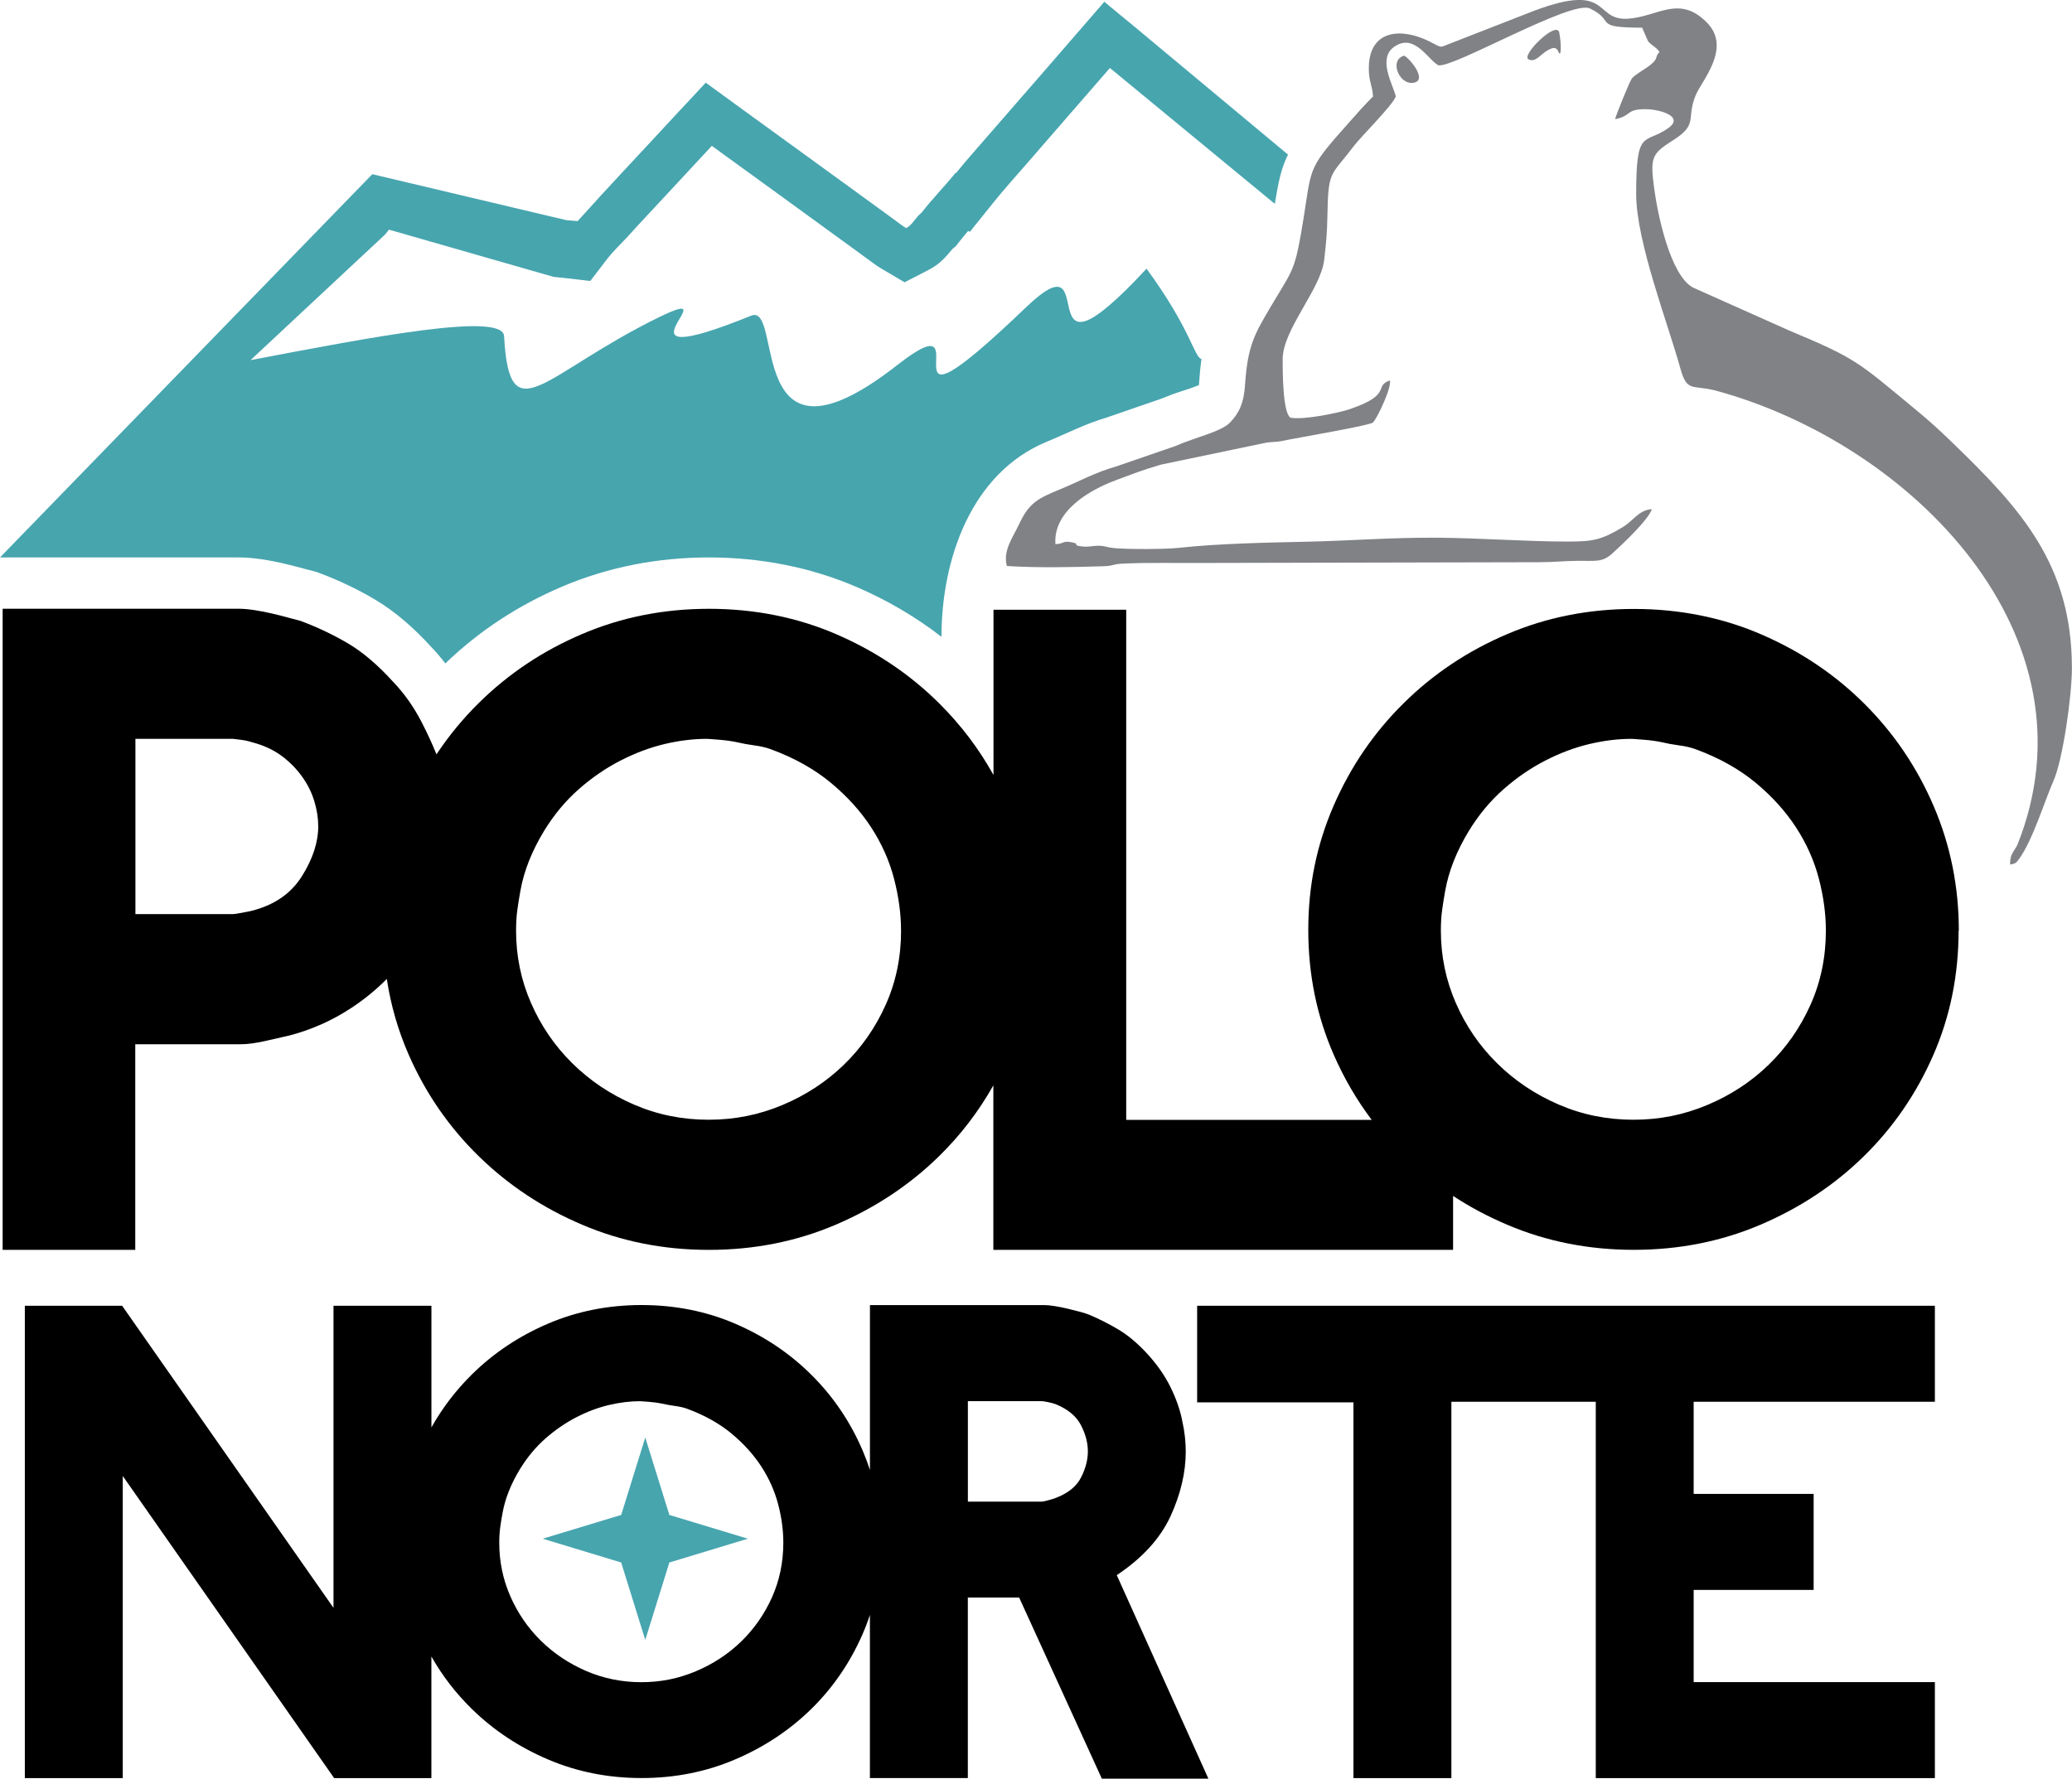 <?xml version="1.0" encoding="UTF-8"?>
<svg xmlns="http://www.w3.org/2000/svg" viewBox="0 0 447.27 384.06">
  <defs>
    <style>
      .cls-1, .cls-2, .cls-3 {
        fill-rule: evenodd;
      }

      .cls-1, .cls-2, .cls-3, .cls-4 {
        mix-blend-mode: multiply;
      }

      .cls-2 {
        fill: #808285;
      }

      .cls-5 {
        isolation: isolate;
      }

      .cls-3 {
        fill: #47a5ae;
      }
    </style>
  </defs>
  <g class="cls-5">
    <g id="Capa_2" data-name="Capa 2">
      <g id="Capa_1-2" data-name="Capa 1">
        <g>
          <path class="cls-1" d="M93.13,383.92h-21l-45.63-65.23v65.23H5.36v-101.99h21l45.63,65.23v-65.23h21.14v26.27c2.37-4.22,5.29-8.03,8.72-11.42,4.71-4.65,10.2-8.31,16.47-10.99,6.25-2.67,12.99-4.01,20.18-4.01s14.07,1.36,20.32,4.08c6.28,2.72,11.74,6.4,16.4,11.06,4.67,4.65,8.35,10.09,11.01,16.31.58,1.37,1.1,2.75,1.56,4.15v-35.59h37.65c.56,0,1.28.07,2.17.21.89.14,1.82.32,2.8.55.98.23,1.89.46,2.73.69.84.23,1.49.44,1.96.62,2.17.92,4.25,1.98,6.28,3.18,2.03,1.2,4.01,2.86,6,4.97,2.24,2.4,4.01,4.88,5.27,7.46,1.28,2.58,2.15,5.11,2.61,7.6.47,2.12.7,4.24.7,6.36,0,4.51-1.1,9.17-3.29,13.96-2.22,4.79-6.07,9.03-11.6,12.71l19.78,43.95h-23l-17.85-39.11h-11.08v38.97h-21.14v-35.22c-.47,1.44-1.02,2.87-1.63,4.26-2.71,6.17-6.42,11.54-11.08,16.1-4.67,4.56-10.13,8.18-16.4,10.85-6.25,2.67-12.99,4.01-20.18,4.01s-13.93-1.34-20.18-4.01c-6.28-2.67-11.76-6.31-16.47-10.92-3.43-3.36-6.35-7.13-8.72-11.32v26.24ZM417.68,383.92h-73.21v-81.26h-31.17v81.26h-21.14v-81.12h-33.74v-20.87h159.25v20.73h-52.07v19.9h25.9v20.73h-25.9v19.9h52.07v20.73ZM234.83,313.38c0-1.84-.49-3.71-1.47-5.62-.98-1.93-2.78-3.45-5.39-4.54-.47-.18-1.05-.35-1.75-.48-.7-.14-1.14-.21-1.33-.21h-15.96v21.7h15.96c.19,0,.63-.09,1.33-.28.7-.18,1.28-.37,1.75-.55,2.61-1.01,4.41-2.46,5.39-4.4.98-1.91,1.47-3.8,1.47-5.62ZM169.09,333.07c0-2.67-.37-5.44-1.12-8.29-.75-2.86-1.96-5.57-3.64-8.15-1.68-2.58-3.83-4.95-6.44-7.12-2.61-2.16-5.79-3.94-9.52-5.32-.75-.28-1.63-.48-2.66-.62-1.03-.14-1.91-.3-2.66-.48-.84-.18-1.82-.32-2.94-.41-1.12-.09-1.77-.14-1.96-.14-2.15,0-4.39.28-6.72.83-2.33.55-4.67,1.43-7,2.63-2.33,1.2-4.55,2.72-6.65,4.56-2.1,1.84-3.94,4.05-5.53,6.63-1.96,3.22-3.22,6.4-3.78,9.54-.19,1.01-.35,2.03-.49,3.04-.14,1.01-.21,2.12-.21,3.32,0,4.05.79,7.9,2.38,11.54,1.59,3.64,3.78,6.84,6.58,9.6,2.8,2.76,6.07,4.95,9.8,6.56,3.73,1.61,7.7,2.42,11.9,2.42s8.03-.78,11.76-2.35c3.73-1.57,7-3.71,9.8-6.43,2.8-2.72,5.02-5.9,6.65-9.53,1.63-3.64,2.45-7.58,2.45-11.82Z"/>
          <polygon class="cls-3" points="139.29 310.38 144.49 327.1 161.43 332.23 144.49 337.37 139.29 354.09 134.09 337.37 117.15 332.23 134.09 327.1 139.29 310.38"/>
          <path class="cls-3" d="M214.03,28.43c-2.55,2.98-5.2,5.88-7.66,8.94l-.1-.05c-2.37,2.93-5.03,5.63-7.35,8.61-1.25.95-1.9,2.6-3.31,3.33-.85-.5-1.61-1.14-2.41-1.71-2.22-1.65-4.49-3.24-6.71-4.89-7.97-5.78-15.92-11.58-23.9-17.35-3.41-2.5-6.83-4.97-10.25-7.46-1.86,2-3.71,4.02-5.59,6-3.6,3.92-7.26,7.79-10.87,11.7l-5.94,6.41-5.25,5.78-2.46-.21-41.86-9.92L0,120.36h51.61c1.63,0,3.27.16,4.89.4,1.62.24,3.23.55,4.82.93,1.37.32,2.74.67,4.1,1.04.73.2,1.46.4,2.19.58l.64.16.62.23c4.17,1.56,8.21,3.46,12.04,5.73,4.57,2.71,8.6,6.33,12.15,10.23,1.09,1.14,2.12,2.34,3.08,3.58,7.29-7.03,15.73-12.54,25.1-16.54,10.09-4.3,20.82-6.34,31.8-6.34s21.9,2.06,32.06,6.46c6.52,2.83,12.59,6.39,18.13,10.68,0-16.48,6.27-35.32,22.72-42.12,4.48-1.85,8.24-3.83,12.97-5.24l11.95-4.12c.71-.3,1.42-.58,2.14-.85,1.57-.59,4.02-1.28,5.79-2.01.03-.25.05-.52.06-.7.12-1.82.28-3.45.49-4.94-1.66-.55-2.21-6.31-11.85-19.51-27.03,29.11-8.7-8.26-26.06,8.38-34.48,33.05-7.93-3.08-27.68,12.38-33.33,26.1-24.5-13.49-31.61-10.61-33.17,13.42-3.69-7.59-19.91.34-25.1,12.28-32.24,25.43-33.43,4.07-.29-5.24-28.3.15-54.73,5.19l29.03-27.11.87-1.06,35.65,10.23h.2s.2.02.2.02l1.53.15,5.87.67,3.56-4.65c1.35-1.76,3.08-3.39,4.6-5.02l.06-.07.06-.07c2.56-2.85,5.21-5.62,7.8-8.43,3.37-3.65,6.76-7.29,10.15-10.93.93.68,1.87,1.36,2.8,2.04,7.96,5.78,15.94,11.54,23.88,17.34,2.21,1.61,4.44,3.21,6.64,4.84l.09.07.09.06c1.06.76,1.99,1.51,3.14,2.18l4.97,2.93,5.13-2.65c2.56-1.33,3.61-2.67,5.29-4.64l.6-.46.81-1.04c.61-.78,1.24-1.54,1.88-2.29l.38.18,5.09-6.33c2.38-2.96,4.94-5.79,7.43-8.66,5.89-6.81,11.81-13.58,17.71-20.38l35.59,29.33c.78-4.7,1.36-7.63,2.85-10.63l-33.46-27.89c-2.07-1.7-4.15-3.38-6.19-5.11-8.08,9.38-16.23,18.7-24.35,28.05h0Z"/>
          <path class="cls-4" d="M68.69,178.36c0-1.75-.28-3.53-.85-5.4-.57-1.87-1.45-3.65-2.66-5.31-1.2-1.69-2.69-3.18-4.46-4.5-1.77-1.28-3.86-2.25-6.26-2.87-.76-.25-1.61-.44-2.56-.56-.95-.12-1.49-.19-1.61-.19h-21.06v37.84h21.06c.25,0,.89-.09,1.9-.28,1.01-.19,1.77-.34,2.28-.47,4.81-1.25,8.38-3.71,10.72-7.46,2.34-3.72,3.51-7.34,3.51-10.8M194.5,200.93c0-3.62-.51-7.37-1.52-11.24-1.01-3.87-2.66-7.56-4.93-11.05-2.28-3.5-5.19-6.71-8.73-9.65-3.54-2.93-7.84-5.34-12.9-7.21-1.01-.37-2.21-.66-3.61-.84-1.39-.19-2.59-.41-3.61-.66-1.14-.25-2.47-.44-3.98-.56-1.52-.12-2.4-.19-2.66-.19-2.91,0-5.95.37-9.11,1.12-3.16.75-6.32,1.94-9.49,3.56-3.16,1.62-6.17,3.68-9.01,6.18-2.85,2.5-5.34,5.5-7.49,8.99-2.66,4.37-4.36,8.68-5.12,12.93-.25,1.37-.47,2.75-.66,4.12-.19,1.37-.28,2.87-.28,4.5,0,5.49,1.07,10.71,3.23,15.64,2.15,4.93,5.12,9.27,8.92,13.02,3.8,3.75,8.22,6.71,13.28,8.9,5.06,2.19,10.44,3.28,16.13,3.28s10.88-1.06,15.94-3.18c5.06-2.12,9.49-5.03,13.28-8.71,3.79-3.68,6.8-7.99,9.01-12.93,2.21-4.93,3.32-10.27,3.32-16.02ZM422.79,200.93c0,9.62-1.83,18.61-5.5,26.97-3.67,8.37-8.7,15.64-15.02,21.82-6.32,6.18-13.73,11.08-22.23,14.71-8.48,3.62-17.62,5.43-27.36,5.43s-18.88-1.81-27.36-5.43c-4.14-1.76-8.02-3.83-11.65-6.21v11.65h-99.24v-35.52c-3.22,5.72-7.16,10.84-11.81,15.38-6.33,6.18-13.73,11.08-22.23,14.71-8.48,3.62-17.62,5.43-27.36,5.43s-18.88-1.81-27.36-5.43c-8.51-3.62-15.94-8.55-22.33-14.8-6.39-6.24-11.45-13.55-15.12-21.92-2.28-5.21-3.86-10.66-4.72-16.35-2.32,2.34-4.86,4.42-7.63,6.24-4.17,2.75-8.67,4.75-13.47,5.99-1.14.25-2.78.62-4.93,1.12-2.15.5-3.99.75-5.5.75h-22.77v44.4H.57v-138.43h51.04c.89,0,1.96.09,3.23.28,1.26.19,2.56.44,3.89.75,1.33.31,2.56.62,3.7.94,1.14.31,1.96.53,2.47.66,3.67,1.37,7.08,3,10.25,4.87,3.16,1.87,6.39,4.62,9.68,8.24,2.4,2.5,4.46,5.4,6.17,8.71,1.26,2.45,2.34,4.78,3.22,6.99,2.66-4.01,5.71-7.72,9.15-11.11,6.39-6.31,13.82-11.27,22.33-14.89,8.48-3.62,17.61-5.43,27.36-5.43s19.07,1.84,27.55,5.53c8.51,3.68,15.91,8.68,22.23,14.99,4.58,4.56,8.46,9.68,11.62,15.36v-35.68h28.65v110.15h52.99c-3.23-4.29-5.97-8.98-8.19-14.05-3.67-8.37-5.5-17.36-5.5-26.97s1.83-18.45,5.5-26.88c3.67-8.43,8.73-15.8,15.12-22.1,6.39-6.31,13.82-11.27,22.33-14.89,8.48-3.62,17.61-5.43,27.36-5.43s19.07,1.84,27.55,5.53c8.51,3.68,15.91,8.68,22.23,14.99,6.32,6.31,11.32,13.67,14.93,22.1,3.61,8.43,5.41,17.39,5.41,26.88ZM394.14,200.93c0-3.62-.51-7.37-1.52-11.24-1.01-3.87-2.66-7.56-4.93-11.05-2.28-3.5-5.19-6.71-8.73-9.65-3.54-2.93-7.84-5.34-12.9-7.21-1.01-.37-2.21-.66-3.61-.84-1.39-.19-2.59-.41-3.61-.66-1.14-.25-2.47-.44-3.99-.56-1.52-.12-2.4-.19-2.66-.19-2.91,0-5.95.37-9.11,1.12-3.16.75-6.33,1.94-9.49,3.56-3.16,1.62-6.17,3.68-9.01,6.18-2.85,2.5-5.34,5.5-7.49,8.99-2.66,4.37-4.36,8.68-5.12,12.93-.25,1.37-.47,2.75-.66,4.12-.19,1.37-.28,2.87-.28,4.5,0,5.49,1.08,10.71,3.23,15.64,2.15,4.93,5.12,9.27,8.92,13.02,3.79,3.75,8.22,6.71,13.28,8.9,5.06,2.19,10.44,3.28,16.13,3.28s10.88-1.06,15.94-3.18c5.06-2.12,9.49-5.03,13.28-8.71,3.79-3.68,6.8-7.99,9.01-12.93,2.21-4.93,3.32-10.27,3.32-16.02Z"/>
          <path class="cls-2" d="M303.09,12.02c-3.22.9-1.16,6.07,1.74,5.88,3.72-.25-.59-5.42-1.74-5.88M296.4,20.82c-2.01,2.01-3.36,3.56-5.32,5.77-9.51,10.69-7.68,9.06-10.2,23.62-1.47,8.48-2.14,8.51-6.47,15.83-3.63,6.14-5.08,8.55-5.66,17.14-.25,3.79-1.23,5.99-3.25,8.07-1.91,1.98-7.31,3.1-11.83,5.08l-12.6,4.34c-4.95,1.44-7.74,3.12-12.09,4.92-4.88,2.02-6.83,2.87-9.08,7.76-1.18,2.56-3.48,5.55-2.55,8.86,6.92.43,13.96.25,20.88.05,2.18-.07,1.95-.45,3.89-.55,5.66-.29,12.11-.11,17.86-.16l72.31-.16c3.09,0,5.38-.27,8.26-.3,3.94-.03,5.33.39,7.54-1.63,2.35-2.15,7.8-7.3,8.48-9.52-2.81.16-4,2.52-6.35,3.92-4.61,2.76-6.41,3.07-11.85,3.07-9.03,0-18.77-.77-28.31-.83-9.86-.06-18.52.66-27.88.86-8.69.19-19.21.4-27.63,1.32-3.03.33-11.12.35-14.18.05-1.52-.15-1.58-.43-3.06-.49-1.28-.05-2.3.3-3.49.17-2.92-.3-.16-.54-2.68-.96-1.8-.3-1.42.36-3.31.44-.52-7.09,7.26-11.64,12.91-13.75,3.54-1.32,5.86-2.27,9.92-3.43l22.81-4.76c1.09-.14,2.18-.11,3.23-.33,3.47-.73,19.06-3.35,19.68-4,1.01-1.04,4.1-7.72,3.64-9.08-3.6,1.28.69,3-8.61,6.19-2.37.81-10.05,2.41-12.86,1.85-1.67-1.11-1.67-10.1-1.67-12.59,0-6.48,8.25-15.12,8.97-21.51.39-3.42.63-5.7.69-9.46.16-10,.75-8.53,5.48-14.81,1.83-2.44,8.55-8.98,9.29-10.99-.62-2.58-4.01-8.15-.35-10.72,4.37-3.06,7.29,2.81,9.52,3.99,3.15.7,28.71-14.18,32.72-12.26,5.81,2.78.3,4.11,11.28,4.15l1.26,2.89c.73.97,1.82,1.28,2.49,2.36-1.17,1.14.03,1.36-2.44,3.15-1.11.8-2.68,1.63-3.51,2.54-.42.47-3.49,7.98-3.63,8.81,3.65-.69,2.24-2.23,6.69-2.15,3.11.06,8.32,1.6,4.74,4.11-5.11,3.58-6.89-.14-6.89,14.2,0,10.28,6.88,28,9.52,37.58,1.45,5.28,2.49,3.57,7.57,4.84,42.31,11.46,83.28,52.96,65.18,98.17-.83,1.53-1.59,1.99-1.55,4.19,1.08-.18,1.28-.3,1.91-1.17,2.96-4.02,5.58-12.69,7.43-16.84,2.05-4.6,4-18.42,4-24.4,0-22.39-11.07-34.44-25.7-48.59-3.08-2.98-4.85-4.6-7.96-7.17-12.66-10.47-12.78-11.03-27.52-17.2l-20.62-9.21c-4.92-2.67-7.64-15.85-8.38-21.45-.88-6.66-.53-7.43,4.03-10.32,5.63-3.56,2.79-4.6,4.95-9.79,1.29-3.11,7.81-10.18,2.41-15.66-6.01-6.09-10.59-1.24-17.04-.83-7.76.5-3.2-8.58-21.98-1.04l-15.58,6.08c-3.53,1.31-2.22,1.39-5.33-.15-6.03-2.98-12.81-2.54-13.05,5.43-.1,3.19.81,4.1.9,6.47ZM329.92,12.79c-1.56-.91,6.14-8.47,6.67-5.74.52,2.73.36,5.45-.12,4.25-.49-1.2-1.15-1.2-2.61-.3-1.45.9-2.49,2.57-3.94,1.8Z"/>
        </g>
      </g>
    </g>
  </g>
</svg>
